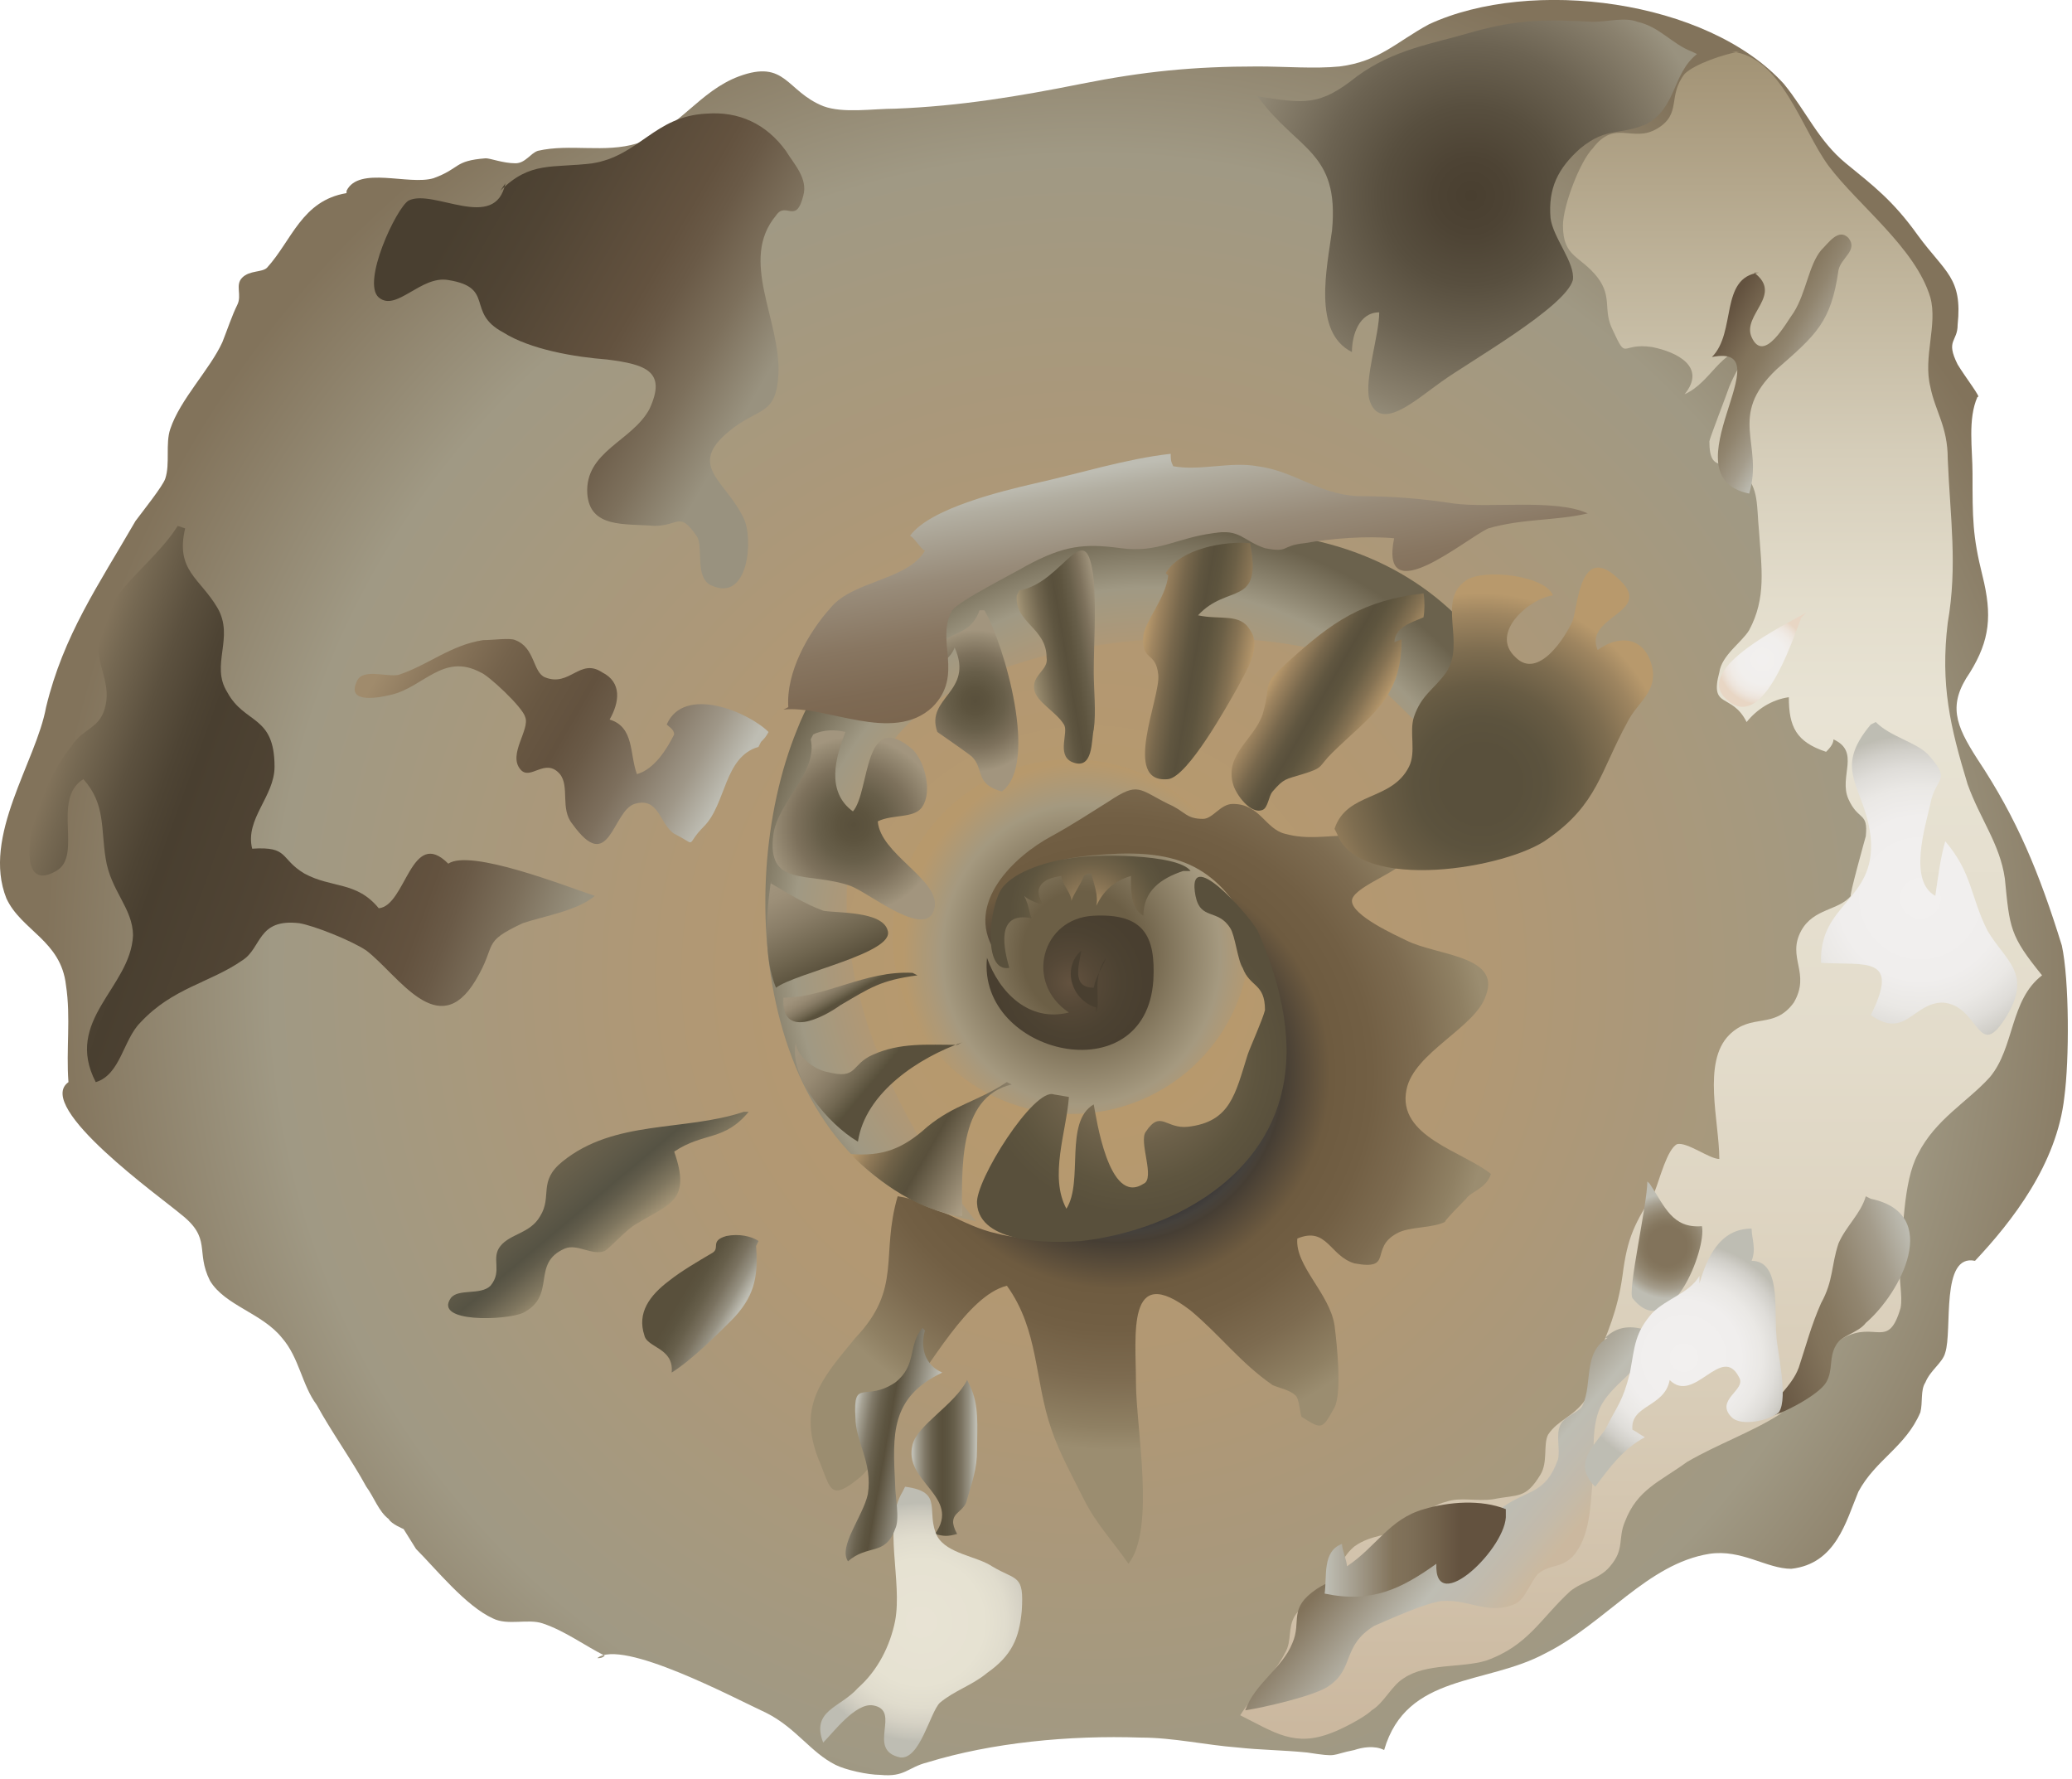 
        <svg xmlns:rdf="http://www.w3.org/1999/02/22-rdf-syntax-ns#" xmlns="http://www.w3.org/2000/svg" xmlns:cc="http://creativecommons.org/ns#" xmlns:xlink="http://www.w3.org/1999/xlink" xmlns:dc="http://purl.org/dc/elements/1.1/" x="0px" y="0px" width="501" height="430" viewBox="0 0 501 430" xml:space="preserve">
            <title>Fossil: nautilus</title>
            <desc xmlns:ian_image_library="https://ian.umces.edu/media-library/">
                <ian_image_library:title>Fossil: nautilus</ian_image_library:title>
                <ian_image_library:descr>Illustration of fossil nautilus</ian_image_library:descr>
                <ian_image_library:scene>
                    <ian_image_library:contains>fossil, fossilized, nautilus, marine, Mollusca, Cephalopoda, Nautiloidea, Nautilida, Nautilidae</ian_image_library:contains>
                    <ian_image_library:when>2008-12-22</ian_image_library:when>
                </ian_image_library:scene>
            </desc>
            
 <defs></defs>
 <radialGradient id="ian_symbols_096b4a9814460e6429fb68639f51accb" gradientUnits="userSpaceOnUse" cy="235.77" cx="263.86" r="257.51">
  <stop stop-color="#B8996C" offset=".096"/>
  <stop stop-color="#B19874" offset=".373"/>
  <stop stop-color="#A09984" offset=".77"/>
  <stop stop-color="#82735B" offset=".983"/>
 </radialGradient>
 <path d="m83.778 46.687c-10.792 1.799-13.202 11.42-19.208 18.026-1.201 1.191-4.195.587-5.999 2.399-1.802 1.793 0 4.203-1.198 6.593-1.208 2.397-2.41 6.005-3.599 9-3.004 6.603-10.211 13.807-12.608 21.014-1.208 3.588 0 8.405-1.208 11.993-.587 1.806-5.395 7.811-7.187 10.221-9.013 15.589-17.418 27.603-21.631 45.021-2.387 13.202-15.592 31.194-9.594 46.223 3.599 7.791 13.203 10.188 14.404 20.99 1.208 7.812 0 15.616.604 23.427-8.405 5.981 22.816 28.2 27.008 31.806 7.801 6.008 3.599 9.013 7.207 16.202 3.598 6.01 12.598 7.805 17.405 13.813 4.203 4.807 4.811 11.41 8.399 16.196 3.604 6.603 8.405 13.198 12.004 19.802 1.802 2.403 3.001 6.015 5.411 7.805.604 1.195 3.599 2.416 3.599 2.416l3.001 4.808c4.8 4.8 12.003 13.807 18.606 16.804 3.609 1.789 8.405 0 12.004 1.194 5.411 1.804 10.211 5.401 15.018 7.805-.607.602-1.208.602-1.803.602 6.002-4.808 33.007 9.594 40.818 13.205 7.204 3.599 10.795 9.607 16.811 12.599 2.39 1.208 7.791 2.409 10.795 2.409 6.002.595 6.596-1.802 11.396-3.018 15.609-4.786 34.229-6.589 51.634-5.995 7.812 0 15.608 1.803 23.399 2.397 5.415.607 10.816.607 16.811 1.215 7.805 1.188 5.395.594 11.403-.607 1.803-.607 4.794-1.202 7.197 0 5.408-18.606 24.621-15.603 39.028-23.4 14.407-7.211 24.609-21.624 39.61-24.027 7.791-1.182 13.813 3.618 19.814 3.618 10.796-1.215 13.206-11.423 16.211-18.627 4.199-7.805 11.409-10.795 14.994-19.193.614-2.403 0-5.408 1.201-7.203 1.209-3.012 4.213-4.808 4.807-7.204 1.797-5.395-1.201-24.008 7.204-22.219 9-9.58 19.809-23.399 21.604-39.616 1.208-9 1.208-28.2-.608-36.605-5.394-17.418-10.795-30.617-20.389-45.024-5.414-8.405-7.203-13.209-1.815-21.01 4.807-7.791 5.401-13.799 3.004-23.403-2.396-9.606-2.396-13.816-2.396-24.622 0-5.999-1.202-13.202 1.208-18.606 1.188.604-3.004-4.797-4.807-7.801-3.005-5.995 0-5.401 0-9.604 1.195-11.39-3.005-12.598-9.606-21.601-6.01-8.416-10.803-12.017-17.405-17.415-6.603-5.397-9.613-12.611-15.008-19.214-18.57-20.426-61.17-25.81-85.79-14.414-7.818 4.203-12.011 9-21.618 10.205-6.009.601-13.205 0-19.808 0-15.609 0-27.613 1.205-42.607 4.192-15.022 3.008-29.422 5.408-45.031 6.013-5.408 0-12.591 1.188-17.398-.604-9.013-3.605-9.013-11.41-20.423-7.2-9.601 3.595-14.4 12.598-24.602 16.199-7.798 2.4-16.217 0-24.004 1.796-1.806.604-3.014 3.011-5.415 3.011-2.991 0-5.995-1.205-7.193-1.205-7.812.601-6.019 2.411-12.618 4.817-5.999 1.786-18.002-3.011-21.007 3.001" fill="url(#ian_symbols_096b4a9814460e6429fb68639f51accb)"/>
 <radialGradient id="ian_symbols_367d211c17ef50f455e2da272df62acf" gradientUnits="userSpaceOnUse" cy="213" cx="265.93" gradientTransform="matrix(1.098 0 0 1.185 -30.597 -21.648)" r="41.723">
  <stop stop-color="#59503C" offset=".309"/>
  <stop stop-color="#A09984" offset=".736"/>
  <stop stop-color="#B8996C" offset=".938"/>
 </radialGradient>
 <path opacity=".8" d="m302.27 226.41c0 23.677-19.343 42.877-43.215 42.877-23.859 0-43.222-19.201-43.222-42.877 0-23.663 19.363-42.857 43.222-42.857 23.87 0 43.21 19.19 43.21 42.86z" fill="url(#ian_symbols_367d211c17ef50f455e2da272df62acf)"/>
 <linearGradient id="ian_symbols_5c22351886ce9f6455d0418ea42a8f00" y2="12.478" gradientUnits="userSpaceOnUse" x2="396.82" y1="420.33" x1="396.82">
  <stop stop-color="#CBB89F" offset=".006"/>
  <stop stop-color="#D8CCB7" offset=".196"/>
  <stop stop-color="#E3DCCB" offset=".415"/>
  <stop stop-color="#E8E3D4" offset=".612"/>
  <stop stop-color="#E3DDCC" offset=".674"/>
  <stop stop-color="#D5CDB9" offset=".762"/>
  <stop stop-color="#C0B59C" offset=".864"/>
  <stop stop-color="#A7987B" offset=".978"/>
  <stop stop-color="#A39476" offset=".994"/>
 </linearGradient>
 <path d="m420.53 12.478c-3.611.587-10.809 2.998-13.205 5.395-4.199 5.408-.602 9.6-6.603 13.205-6.002 3.602-10.208-2.4-15.609 4.797-3.004 3.007-7.197 13.813-7.197 18.62 0 7.802 4.193 7.198 8.399 12.618 3.605 4.787 1.208 7.792 3.605 12.598 3.598 7.801 1.795 2.994 9.594 4.192 5.994 1.199 13.205 4.808 7.811 11.41 6.603-3.004 8.398-10.805 16.21-11.41-2.424 3.609-4.206 6.603-5.414 9.614-.595 1.795-4.801 12.601-4.801 13.185 0 8.416 4.206 3.609 8.398 7.812 3.599 3.598 3.004 7.801 3.599 13.816.614 9.009 1.816 16.196-2.377 24.007-1.829 3.015-6.616 6.009-7.217 10.201-2.403 9.01 2.991 4.807 6.604 12.011 2.396-3.001 6.001-5.411 10.207-6.005 0 7.193 1.796 10.806 9 13.202.601-.594 1.795-1.796 1.795-3.004 6.61 3.004 1.209 9 3.605 14.414 2.411 5.401 4.82 2.998 4.206 8.993 0 0-4.206 15.028-3.592 14.421-3.011 3.585-9.026 2.991-12.01 8.398-3.599 6.596 2.396 10.208-1.81 17.405-4.807 6.603-10.194 2.397-15.608 7.812-6.604 6.596-2.397 21.003-2.397 29.989-2.403 0-7.812-4.192-10.215-3.584-2.383 1.202-4.192 8.405-5.388 11.396-4.807 7.805-6.603 10.815-7.811 20.429-1.188 8.399-3.599 13.8-6.603 20.997-1.188 2.396-1.188 6.603-2.391 8.999-3.004 4.206-6.609 4.808-8.999 8.405-1.209 2.397 0 6.604-1.816 9.614-3.599 5.988-5.388 4.786-11.396 5.988-4.213.614-7.811-.601-11.409.614-4.8 1.202-5.401 4.187-9.606 5.988-4.2 2.411-8.406 1.816-12.605 4.813-3.599 3.005-4.192 7.211-6.603 10.796-2.396 2.41-6.009 3.018-7.798 6.009-1.81 3.005-.607 6.016-2.403 9.013-2.41 4.794-7.798 10.194-10.802 15.001 8.392 4.206 13.205 7.792 22.205 4.206 1.802-.613 7.811-3.604 9.6-5.414 2.998-1.803 4.807-5.995 7.805-7.791 5.408-3.619 13.807-2.403 19.814-4.199 10.208-3.612 13.199-10.208 20.41-16.824 3.004-2.39 7.203-2.984 9.6-5.995 3.599-4.192 1.81-6.603 3.599-10.815 3.004-7.798 8.405-9.594 15.001-14.4 7.204-4.206 15.623-7.204 22.219-11.396 7.21-5.408 9.607-15.008 15.616-18.606 7.798-4.206 10.795 2.991 13.799-7.21.602-3.005-.594-7.197 0-10.194.602-7.812.602-20.416 4.2-27.026 4.206-8.412 12.003-12.604 17.404-18.606 6.009-7.204 4.8-18.6 12.611-24.602-7.812-9.601-7.812-11.396-8.999-23.42-1.209-8.398-6.016-14.4-9.014-22.806-4.191-13.813-6.603-24.011-4.793-39.006 2.396-13.81.602-25.226 0-39.63 0-7.801-3.004-11.4-4.206-17.398-1.796-7.204 1.803-15.015 0-21.618-3.604-11.993-17.404-22.212-24.615-31.812-6.596-9.01-11.402-26.418-23.42-27.61" fill="url(#ian_symbols_5c22351886ce9f6455d0418ea42a8f00)"/>
 <linearGradient id="ian_symbols_85607f193b834754f5f3a30062daaf60" y2="386.2" gradientUnits="userSpaceOnUse" x2="371.95" y1="358.54" x1="338.98">
  <stop stop-color="#82735B" offset=".028"/>
  <stop stop-color="#BEBDB3" offset=".522"/>
  <stop stop-color="#BFBBB0" offset=".634"/>
  <stop stop-color="#C3BAAA" offset=".763"/>
  <stop stop-color="#CAB9A0" offset=".899"/>
  <stop stop-color="#CBB89F" offset=".921"/>
 </linearGradient>
 <path d="m388.71 323.42c-5.995 3.599-3.599 10.803-5.995 16.196-.607 1.81-4.206 2.41-5.408 4.808-1.194 2.396 0 6.008-.601 8.391-2.998 8.405-7.197 7.211-13.205 11.424-5.388 4.18-7.799 8.405-14.4 11.39-9.013 4.213-22.212 3.011-30.617 8.412-7.211 4.8-3.612 7.804-6.009 13.205-2.39 6.009-8.993 9.607-11.39 16.203 4.192-.594 17.398-3.599 20.389-5.995 6.009-4.199 3.004-9.607 10.803-14.414 4.212-1.789 12.017-5.388 16.217-5.995 6.602-.607 11.402 3.599 18.012.607 2.396-1.215 3.612-5.407 5.414-7.21 2.991-2.41 5.388-1.195 8.393-4.213 4.206-4.793 4.206-11.99 4.8-18.606.595-5.401-.594-12.004 1.803-17.404 3.599-7.204 11.997-9.007 11.403-18.594-3.599-1.208-7.197-1.208-10.202 1.796" fill="url(#ian_symbols_85607f193b834754f5f3a30062daaf60)"/>
 <linearGradient id="ian_symbols_4b7d6626f6883c943936a191ec59dd2e" y2="232.53" gradientUnits="userSpaceOnUse" x2="138.01" y1="186.53" x1="11.633">
  <stop stop-color="#82735B" offset=".006"/>
  <stop stop-color="#756852" offset=".044"/>
  <stop stop-color="#5C513F" offset=".132"/>
  <stop stop-color="#4E4434" offset=".203"/>
  <stop stop-color="#493F30" offset=".247"/>
  <stop stop-color="#504434" offset=".421"/>
  <stop stop-color="#63523F" offset=".718"/>
  <stop stop-color="#63523F" offset=".719"/>
  <stop stop-color="#6A5A47" offset=".774"/>
  <stop stop-color="#7D705C" offset=".87"/>
  <stop stop-color="#99927F" offset=".983"/>
 </linearGradient>
 <path d="m44.767 127.73c-2.411 10.201 3.598 12.014 7.811 19.211 4.192 7.197-1.806 13.806 2.387 20.409 4.212 7.798 11.419 5.401 11.419 17.999 0 7.21-7.207 12.611-5.411 19.815 9-.601 6.6 2.396 12.608 5.995 6.599 3.612 12.608 1.816 18 8.405 6.602-.594 7.811-19.795 16.81-10.782 5.404-3.619 28.22 5.381 35.431 7.791-4.206 3.585-12.018 4.8-17.429 6.603-10.201 4.793-5.999 4.793-11.39 13.807-9.009 15.008-18.616-1.202-26.424-7.204-3.599-2.41-12.609-6.002-16.2-6.603-10.208-1.202-9.009 5.995-13.807 9-7.801 5.415-16.811 6.603-24.622 15.008-4.192 4.192-4.796 12.598-10.795 14.414-7.801-15.022 8.405-22.819 9.002-35.417 0-6.616-5.404-10.795-6.602-18.62-1.192-7.204 0-13.212-5.401-19.208-7.801 4.807 0 18.607-6.603 22.212-8.405 4.82-6.612-7.811-5.4-11.396 1.198-5.415 5.4-14.421 9.009-18.613 2.994-4.814 7.204-4.206 8.396-10.211 1.198-5.394-2.4-10.201-1.796-15.592 1.202-11.41 13.206-18.012 19.2-27.626l1.81.61z" fill="url(#ian_symbols_4b7d6626f6883c943936a191ec59dd2e)"/>
 <linearGradient id="ian_symbols_ff069fb859cd73b4094beb58bfa8d9da" y2="306.57" gradientUnits="userSpaceOnUse" x2="465.02" y1="322.96" x1="419.98">
  <stop stop-color="#63523F" offset=".039"/>
  <stop stop-color="#82735B" offset=".376"/>
  <stop stop-color="#867860" offset=".482"/>
  <stop stop-color="#91856F" offset=".638"/>
  <stop stop-color="#A49C8B" offset=".826"/>
  <stop stop-color="#BEBDB3" offset="1"/>
 </linearGradient>
 <path d="m451.14 289.19c-1.201 4.213-4.8 7.224-6.603 11.409-1.796 5.415-1.209 9.006-4.206 14.421-2.396 5.395-3.604 10.188-5.401 15.596-1.796 4.807-6.008 7.196-7.797 12.003 3.599-.594 12.604-5.394 14.4-8.397 1.795-3.012.601-5.996 2.396-9.014 1.222-2.396 5.415-2.991 7.21-5.401 8.405-7.184 18.613-26.403 1.209-30.009l-1.21-.61z" fill="url(#ian_symbols_ff069fb859cd73b4094beb58bfa8d9da)"/>
 <linearGradient id="ian_symbols_45ad3a283c4fd094d14460d792aae7bc" y2="99.899" gradientUnits="userSpaceOnUse" x2="201.95" y1="42.066" x1="101.78">
  <stop stop-color="#493F30" offset=".112"/>
  <stop stop-color="#504434" offset=".263"/>
  <stop stop-color="#63523F" offset=".521"/>
  <stop stop-color="#63523F" offset=".522"/>
  <stop stop-color="#6A5A47" offset=".588"/>
  <stop stop-color="#7D705C" offset=".703"/>
  <stop stop-color="#99927F" offset=".837"/>
 </linearGradient>
 <path d="m122.2 44.303c-2.411 11.984-17.415 1.182-23.414 4.183-2.994 1.816-11.399 19.815-7.207 23.414 4.212 3.608 10.201-5.391 16.81-4.203 11.399 1.806 4.203 7.811 13.216 12.618 6.599 4.192 17.401 5.999 25.193 6.592 9.621 1.199 14.414 2.994 10.221 12.004-4.22 7.791-15.609 10.198-15.015 20.409.601 8.405 9.006 7.217 16.217 7.801 5.995 0 5.995-3.599 10.188 2.407 1.816 2.39-.594 10.211 3.612 11.993 9 4.213 10.195-11.396 7.805-16.203-4.206-9.013-13.827-12.602-3.605-21.007 7.204-6.006 11.41-3.599 11.998-13.807.601-13.202-9.601-27.616-.587-38.395 2.396-3.625 4.807 2.383 6.603-4.817 1.188-4.195-2.403-7.808-4.206-10.818-4.793-6.593-11.41-9.601-19.207-9.003-12.598.604-16.21 10.205-27.606 12.014-9.614 1.206-15.008-.604-22.212 6.613" fill="url(#ian_symbols_45ad3a283c4fd094d14460d792aae7bc)"/>
 <linearGradient id="ian_symbols_73985593eb531624d52a2eab2461dd16" y2="318.86" gradientUnits="userSpaceOnUse" x2="178.05" y1="308.62" x1="160.32">
  <stop stop-color="#59503C" offset=".303"/>
  <stop stop-color="#5C5440" offset=".411"/>
  <stop stop-color="#675F4B" offset=".542"/>
  <stop stop-color="#7A7260" offset=".684"/>
  <stop stop-color="#969182" offset=".834"/>
  <stop stop-color="#BEBDB3" offset=".978"/>
 </linearGradient>
 <path d="m183.42 300c-1.81-1.201-4.807-1.802-7.805-1.201-4.199 1.201-1.202 3.012-3.599 4.206-3.004 1.789-7.197 4.193-10.214 6.596-4.787 3.599-7.791 7.805-5.995 13.206.608 3.004 7.204 3.004 6.603 8.999 4.8-2.99 10.802-8.999 14.414-12.598 5.388-5.408 6.596-10.201 5.995-17.999l.60-1.22z" fill="url(#ian_symbols_73985593eb531624d52a2eab2461dd16)"/>
 <linearGradient id="ian_symbols_a69c7977b6197cb4fd49d5605c1c5d0d" y2="374.62" gradientUnits="userSpaceOnUse" x2="364.11" y1="374.62" x1="320.29">
  <stop stop-color="#BEBDB3" offset=".011"/>
  <stop stop-color="#82735B" offset=".376"/>
  <stop stop-color="#7D6E57" offset=".475"/>
  <stop stop-color="#71614B" offset=".621"/>
  <stop stop-color="#63523F" offset=".747"/>
 </linearGradient>
 <path d="m364.1 364.83c-5.981-2.41-13.807-1.796-19.802 0-8.405 2.391-11.409 9.006-18.613 13.807 0-1.202-1.202-4.192-1.202-5.414-4.8 1.795-3.598 7.824-4.191 12.017 11.396 2.41 18.606-1.201 27.012-7.21-.608 13.219 17.404-4.193 16.797-11.99" fill="url(#ian_symbols_a69c7977b6197cb4fd49d5605c1c5d0d)"/>
 <linearGradient id="ian_symbols_5df40c66d844a4d4a9792237ab7fbf1a" y2="352.45" gradientUnits="userSpaceOnUse" x2="236.32" y1="352.45" x1="220.38">
  <stop stop-color="#BEBDB3" offset=".022"/>
  <stop stop-color="#A5A193" offset=".083"/>
  <stop stop-color="#817A69" offset=".201"/>
  <stop stop-color="#6A624F" offset=".308"/>
  <stop stop-color="#5D5541" offset=".4"/>
  <stop stop-color="#59503C" offset=".466"/>
  <stop stop-color="#5C5440" offset=".548"/>
  <stop stop-color="#675F4B" offset=".647"/>
  <stop stop-color="#7A7260" offset=".755"/>
  <stop stop-color="#969182" offset=".869"/>
  <stop stop-color="#BEBDB3" offset=".978"/>
 </linearGradient>
 <path d="m233.85 333.61c-3.011 6.002-12.011 10.81-13.199 15.603-2.41 9.013 11.99 12.604 5.401 21.624 2.39.595 2.991.595 5.388 0-2.998-5.408 1.809-4.8 2.41-8.419 1.188-4.192 2.403-7.203 2.403-11.99 0-5.414.601-10.815-1.81-15.602l-.59-1.21z" fill="url(#ian_symbols_5df40c66d844a4d4a9792237ab7fbf1a)"/>
 <radialGradient id="ian_symbols_6b1373ef6122c3243198b8c091638b7f" gradientUnits="userSpaceOnUse" cy="47.288" cx="355.7" r="60.506">
  <stop stop-color="#493F30" offset=".006"/>
  <stop stop-color="#4D4334" offset=".15"/>
  <stop stop-color="#584F3F" offset=".357"/>
  <stop stop-color="#6C6352" offset=".6"/>
  <stop stop-color="#8A816E" offset=".87"/>
  <stop stop-color="#99927F" offset=".994"/>
 </radialGradient>
 <path d="m410.32 13.065c-6.001 4.807-4.813 12.615-12.003 16.817-6.604 3.004-9.607.594-16.21 5.992-5.401 4.817-7.791 9.61-7.197 16.824.595 4.811 6.009 10.806 5.401 14.998-1.803 6.612-25.217 19.815-31.818 24.612-6.003 4.203-15.002 12.598-17.412 4.203-1.188-4.807 2.41-15.603 2.41-21.003-4.813 0-6.603 5.401-6.603 9.594-9.607-4.787-6.009-20.389-4.807-29.412 1.802-19.214-8.399-19.214-18.006-32.409 11.402 1.799 15.001 2.4 24-4.8 9.014-6.603 18.013-7.798 28.221-10.813 10.815-2.998 17.411-2.998 28.814-2.393 3.599 0 7.798-1.205 10.802 0 5.401 1.192 8.406 5.408 13.206 7.204l1.21.586z" fill="url(#ian_symbols_6b1373ef6122c3243198b8c091638b7f)"/>
 <linearGradient id="ian_symbols_31e17c5a7f98a314b12981c516a7bd4d" y2="300.04" gradientUnits="userSpaceOnUse" x2="151.05" y1="281.33" x1="135.35">
  <stop stop-color="#6B624D" offset="0"/>
  <stop stop-color="#5E5948" offset=".316"/>
  <stop stop-color="#565344" offset=".489"/>
  <stop stop-color="#615C4B" offset=".602"/>
  <stop stop-color="#7F765F" offset=".812"/>
  <stop stop-color="#A39476" offset="1"/>
 </linearGradient>
 <path d="m181.02 268.78c-5.989 7.204-10.795 4.8-18.005 9.614 4.199 12.018-1.208 12.598-9 17.398-2.403 1.215-6.609 6.022-7.798 6.623-3.004 1.194-6.603-1.816-9.607-.601-8.405 3.598-1.802 11.389-10.218 15.595-4.192 1.803-21.607 2.396-17.395-3.605 1.792-2.39 7.193-.601 9.604-2.983 3.004-3.618 0-6.616 2.399-9.607 2.407-3.011 7.204-3.011 9.604-7.217 2.994-4.807-.594-8.398 5.404-13.213 12.598-10.208 29.416-7.203 43.816-12.003" fill="url(#ian_symbols_31e17c5a7f98a314b12981c516a7bd4d)"/>
 <radialGradient id="ian_symbols_88992e0648dbedb4b9e08edd85c540ab" gradientUnits="userSpaceOnUse" cy="301.25" cx="403.08" r="12.609">
  <stop stop-color="#82735B" offset=".376"/>
  <stop stop-color="#867860" offset=".482"/>
  <stop stop-color="#91856F" offset=".638"/>
  <stop stop-color="#A49C8B" offset=".826"/>
  <stop stop-color="#BEBDB3" offset="1"/>
 </radialGradient>
 <path d="m398.32 285.6c0 5.394-4.801 26.418-3.599 28.206 9 11.403 17.999-11.989 16.797-17.391-7.196.594-9-4.814-12.604-10.229" fill="url(#ian_symbols_88992e0648dbedb4b9e08edd85c540ab)"/>
 <radialGradient id="ian_symbols_456c173c1f966574391ebe3708b16ac0" gradientUnits="userSpaceOnUse" cy="259.78" cx="269.86" r="91.278">
  <stop stop-color="#000" offset=".36"/>
  <stop stop-color="#121212" offset=".369"/>
  <stop stop-color="#2D2C2C" offset=".383"/>
  <stop stop-color="#3D3A39" offset=".399"/>
  <stop stop-color="#45413C" offset=".417"/>
  <stop stop-color="#474037" offset=".436"/>
  <stop stop-color="#463E34" offset=".444"/>
  <stop stop-color="#6E5B40" offset=".567"/>
  <stop stop-color="#725F44" offset=".678"/>
  <stop stop-color="#7D6B50" offset=".803"/>
  <stop stop-color="#8F8063" offset=".934"/>
  <stop stop-color="#9B8D70" offset=".994"/>
 </radialGradient>
 <path d="m241.05 230.98c-4.192-20.423 12.598-24.028 29.408-24.615 19.222-.614 26.425 6.603 34.823 23.407 14.4 29.409-5.4 64.218-38.421 69.025-7.204 1.201-19.208 1.201-25.811-.601-8.405-1.789-15.602-7.791-23.994-9.013-4.213 14.42 1.188 22.225-10.215 34.229-8.405 10.194-14.4 16.798-8.405 30.597 2.41 6.009 2.41 9.02 9.614 3.024 5.395-4.82 6.002-12.617 10.195-18.627 6.603-7.797 15.609-25.209 25.216-27.592 7.791 10.802 6.603 22.792 10.795 34.796 1.802 5.407 5.401 12.004 7.811 16.804 3.005 5.996 6.603 9.614 10.795 15.609 6.61-8.393 1.81-33.014 1.81-43.809 0-11.41-2.396-29.423 13.213-17.405 7.189 5.995 11.997 12.598 19.808 18.013 1.188.594 4.192 1.188 5.395 2.396 1.208.587 1.208 5.394 1.789 5.394 4.807 2.998 4.807 2.998 7.812-2.402 1.795-3.6.607-15.009 0-19.802-1.209-7.792-9.601-14.4-9-21.004 7.197-2.997 7.791 4.199 13.8 6.002 9.607 1.79 3.599-3.598 10.201-7.21 3.011-1.789 9.006-1.195 12.011-2.984-1.796 1.195 5.4-6.028 4.8-5.421 1.208-1.81 4.807-2.39 6.002-5.988-6.596-5.415-22.813-9.013-20.408-20.423 1.795-9.006 16.803-15.008 19.213-22.806 3.605-9.593-12.003-9.593-19.213-13.212-2.404-1.188-13.199-5.995-13.199-9.594 0-3.004 10.201-6.616 12.004-8.993-9-11.417-17.419-4.22-28.214-7.224-4.807-1.202-5.995-7.21-12.598-7.21-3.012 0-4.808 3.612-7.204 3.612-4.213 0-4.213-1.803-8.405-3.612-7.21-3.585-7.21-5.401-14.407-.594-4.813 3.004-8.412 5.415-13.813 8.398-9 4.807-21.003 16.217-13.8 27.626" fill="url(#ian_symbols_456c173c1f966574391ebe3708b16ac0)"/>
 <radialGradient id="ian_symbols_3e6a1c01a919b1344dec244b0d73ada8" gradientUnits="userSpaceOnUse" cy="256.09" cx="273.66" r="40.916">
  <stop stop-color="#A08B6C" offset=".006"/>
  <stop stop-color="#87775C" offset=".214"/>
  <stop stop-color="#6D614A" offset=".501"/>
  <stop stop-color="#5E553F" offset=".743"/>
  <stop stop-color="#59503C" offset=".91"/>
 </radialGradient>
 <path d="m258.46 265.18c-.608 8.398-4.821 19.207-.608 27.019 4.206-6.603-.614-21.01 6.603-25.216.608 3.004 3.605 24.615 12.004 19.201 3.005-1.188-1.201-10.201.595-12.604 3.618-5.388 4.807-.594 10.221-1.195 10.201-1.195 11.39-7.812 14.395-17.405.601-1.803 3.604-8.406 4.199-10.795 0-6.596-3.599-5.408-5.395-10.208-1.209-1.803-1.81-7.798-2.998-9.594-2.997-4.82-7.196-1.802-8.405-7.811-2.41-12.611 12.599 4.192 15.002 8.398 4.8 10.809 9.006 25.216 6.009 38.415-4.808 22.212-27.613 34.209-48.616 36.618-7.825.595-24.615.595-25.216-9.013-.607-5.394 13.806-28.207 18.593-26.417l3.64.61z" fill="url(#ian_symbols_3e6a1c01a919b1344dec244b0d73ada8)"/>
 <radialGradient id="ian_symbols_b6e9d67cdd2c4e84519f305f2577b270" gradientUnits="userSpaceOnUse" cy="237.56" cx="258.75" r="18.326">
  <stop stop-color="#63523F" offset="0"/>
  <stop stop-color="#554837" offset=".34"/>
  <stop stop-color="#4C4232" offset=".684"/>
  <stop stop-color="#493F30" offset="1"/>
 </radialGradient>
 <path d="m238.65 231.56c-2.396 23.414 38.409 33.007 40.224 5.415.595-10.802-2.41-16.217-14.414-15.609-12.611.601-16.811 16.216-5.995 23.4-9.61 2.41-16.82-4.8-19.81-13.21" fill="url(#ian_symbols_b6e9d67cdd2c4e84519f305f2577b270)"/>
 <path d="m265.07 243.58c-6.002-1.803-8.406-9.607-3.599-13.806-.614 3.598-2.404 9 2.99 9 .608-2.998 1.796-4.206 2.991-7.21-3.605 4.807-1.195 10.214-2.383 13.206" fill="#493F30"/>
 <radialGradient id="ian_symbols_c361f666ee775a0485555d1a22cae032" gradientUnits="userSpaceOnUse" cy="220.46" cx="263.71" r="19.602">
  <stop stop-color="#B8996C" offset=".006"/>
  <stop stop-color="#8F7958" offset=".29"/>
  <stop stop-color="#706248" offset=".582"/>
  <stop stop-color="#5E553F" offset=".829"/>
  <stop stop-color="#59503C" offset="1"/>
 </radialGradient>
 <path d="m287.88 210.56c-3.012-4.192-23.421-4.192-29.416-3.004-4.821.608-13.212 3.004-16.217 7.21-2.998 4.199-4.807 20.409 1.796 19.208-1.195-4.199-3.592-13.82 5.408-12.004-.601-1.208-.601-3.004-1.803-5.401 1.202 1.202 3.599 1.796 4.807 2.396-3.004-4.199-.608-6.609 4.206-7.204 0 1.796 2.403 4.199 2.403 6.009.587-1.81 2.404-4.213 2.998-6.009.601-.607 1.188-.607 1.782-.607.614 2.403 1.823 5.415 1.223 7.811 1.789-3.585 4.199-5.995 8.392-7.204 0 4.199 0 7.798 3.004 9.607 0-5.989 4.213-9.013 9.607-10.809" fill="url(#ian_symbols_c361f666ee775a0485555d1a22cae032)"/>
 <linearGradient id="ian_symbols_f83f010253ff52b4354d19e152226b2e" y2="91.194" gradientUnits="userSpaceOnUse" x2="439.18" y1="77.41" x1="415.3">
  <stop stop-color="#63523F" offset=".039"/>
  <stop stop-color="#82735B" offset=".376"/>
  <stop stop-color="#867860" offset=".482"/>
  <stop stop-color="#91856F" offset=".638"/>
  <stop stop-color="#A49C8B" offset=".826"/>
  <stop stop-color="#BEBDB3" offset="1"/>
 </linearGradient>
 <path d="m425.32 65.904c-9.594 1.208-5.395 14.411-11.39 20.409 18.013-3.609-11.41 28.804 9.013 33.007 3.593-12.014-5.414-18.606 6.597-30.013 9.6-8.399 13.205-11.399 15.001-24.008.614-3.004 4.808-4.8 2.396-7.791-2.396-2.42-4.8 1.198-6.603 2.991-2.991 3.609-3.604 10.201-6.603 15.008-1.789 2.4-7.196 12.598-10.194 6.009-2.424-5.415 7.798-10.202.594-15.612" fill="url(#ian_symbols_f83f010253ff52b4354d19e152226b2e)"/>
 <linearGradient id="ian_symbols_d83405b446b41304a559c946faa86e98" y2="196.04" gradientUnits="userSpaceOnUse" x2="174.83" y1="149.85" x1="94.832">
  <stop stop-color="#A08B6C" offset=".039"/>
  <stop stop-color="#8C785D" offset=".149"/>
  <stop stop-color="#75634C" offset=".305"/>
  <stop stop-color="#685742" offset=".44"/>
  <stop stop-color="#63523F" offset=".539"/>
  <stop stop-color="#6A5A47" offset=".608"/>
  <stop stop-color="#7D6F5D" offset=".726"/>
  <stop stop-color="#9F9788" offset=".876"/>
  <stop stop-color="#BEBDB3" offset=".978"/>
 </linearGradient>
 <path d="m183.42 180.55c-8.393 2.396-7.805 13.793-13.199 19.214-4.8 4.793-1.208 4.793-7.21 1.789-3.612-2.39-3.612-9-9.601-7.21-5.401 1.809-6.008 17.418-15.022 4.82-2.991-3.619-.594-9.013-2.991-12.018-3.598-4.199-7.197 1.796-9.603-1.195-2.994-3.612 2.406-9.607 1.198-12.611-.604-2.387-9-10.198-10.806-10.802-8.999-4.79-13.796 3.605-21.597 5.411-2.41.594-10.816 2.39-8.405-3.004 1.198-3.599 7.197-1.199 10.198-1.803 7.207-2.4 12.611-7.207 20.409-8.396 2.4 0 6.613-.614 7.801 0 4.81 1.792 4.203 7.791 7.207 9 5.995 2.397 8.399-4.807 13.807-1.208 4.807 2.407 4.206 7.204 1.796 11.41 6.008 1.789 4.8 8.392 6.609 13.199 4.206-1.195 7.197-5.995 9-9.593 0-1.208-1.208-1.816-1.803-2.41 4.213-9.604 19.808-3.001 24.622 1.809-.601 1.188-1.208 1.789-1.823 2.397l-.61 1.2z" fill="url(#ian_symbols_d83405b446b41304a559c946faa86e98)"/>
 <radialGradient id="ian_symbols_141f9cb38c63a984a1117248a6c33387" gradientUnits="userSpaceOnUse" cy="217.16" cx="464.34" r="39.675">
  <stop stop-color="#F2F0EF" offset="0"/>
  <stop stop-color="#F0EEED" offset=".497"/>
  <stop stop-color="#EAE8E5" offset=".676"/>
  <stop stop-color="#DFDDD9" offset=".803"/>
  <stop stop-color="#D1CFC9" offset=".905"/>
  <stop stop-color="#C0BEB5" offset=".993"/>
  <stop stop-color="#BEBDB3" offset="1"/>
 </radialGradient>
 <path d="m452.35 175.14c-9.607 11.403-1.209 15.008 0 27.606 1.195 15.021-12.611 15.616-12.018 30.023 10.809.601 19.214-1.789 12.018 12.611 8.405 5.988 10.194-3.011 17.404-3.011 8.993.601 8.405 14.995 15.589 3.011 6.022-10.208-.58-13.212-4.786-20.416-4.213-8.398-3.605-13.813-10.209-21.611-1.201 4.199-1.795 9-2.396 13.212-6.604-3.599-2.411-16.804-1.202-22.225 1.202-6.603 5.395-5.401-.608-12.004-2.996-2.991-8.999-4.199-12.597-7.791l-1.18.59z" fill="url(#ian_symbols_141f9cb38c63a984a1117248a6c33387)"/>
 <radialGradient id="ian_symbols_b3dbe89a6fd7c8a4f51e71789842d23a" gradientUnits="userSpaceOnUse" cy="328.21" cx="407.16" r="27.793">
  <stop stop-color="#F2F0EF" offset="0"/>
  <stop stop-color="#F0EEED" offset=".497"/>
  <stop stop-color="#EAE8E5" offset=".676"/>
  <stop stop-color="#DFDDD9" offset=".803"/>
  <stop stop-color="#D1CFC9" offset=".905"/>
  <stop stop-color="#C0BEB5" offset=".993"/>
  <stop stop-color="#BEBDB3" offset="1"/>
 </radialGradient>
 <path d="m410.92 310.21c1.797-6.009 4.801-13.206 12.612-13.206 0 2.403 1.188 4.808 0 7.791 7.197 0 5.388 12.018 6.002 18.013 0 3.004 2.997 15.001.594 18.613-1.803 1.796-9.02 3.592-11.416 1.194-4.199-4.206 3.612-6.603 1.815-9.606-4.206-8.398-10.809 6.603-16.81.601-1.203 6.604-9.594 6.002-9 12.004 1.194.601 1.802 1.201 2.997 1.81-5.407 3.004-8.405 7.196-12.01 11.99-5.395-5.401-.595-9.594 2.409-13.8 3.005-6.002 4.193-6.596 6.01-13.807 1.188-6.603 1.188-9.594 5.388-14.4 3.611-3.605 8.999-4.787 11.408-8.993" fill="url(#ian_symbols_b3dbe89a6fd7c8a4f51e71789842d23a)"/>
 <radialGradient id="ian_symbols_a2f21b600956fba40909a66061f0628f" gradientUnits="userSpaceOnUse" cy="159.5" cx="426.19" r="10.964">
  <stop stop-color="#F2F0EF" offset="0"/>
  <stop stop-color="#F1EFED" offset=".529"/>
  <stop stop-color="#F0EBE6" offset=".72"/>
  <stop stop-color="#EDE4DB" offset=".855"/>
  <stop stop-color="#E9DACB" offset=".964"/>
  <stop stop-color="#E8D6C4" offset="1"/>
 </radialGradient>
 <path d="m436.73 148.12c-5.395 3.024-26.405 13.222-19.809 20.419 9.013 9.597 16.216-13.192 18.62-19.211" fill="url(#ian_symbols_a2f21b600956fba40909a66061f0628f)"/>
 <radialGradient id="ian_symbols_fca5b56d415f6d24e93e01c867d6044a" gradientUnits="userSpaceOnUse" cy="392.14" cx="222.74" r="28.874">
  <stop stop-color="#E8E3D4" offset="0"/>
  <stop stop-color="#E6E2D2" offset=".526"/>
  <stop stop-color="#E0DCCD" offset=".715"/>
  <stop stop-color="#D5D1C4" offset=".85"/>
  <stop stop-color="#C6C4B9" offset=".958"/>
  <stop stop-color="#BEBDB3" offset="1"/>
 </radialGradient>
 <path d="m218.24 360.61c-4.8 7.799 0 21.625-1.803 31.225-1.202 6.002-4.193 12.005-8.993 16.217-4.213 4.794-11.417 5.388-8.405 13.199 2.41-2.397 7.797-9.614 11.99-8.999 7.21 1.188-1.789 10.795 6.616 12.59 4.793.602 7.197-10.795 9.6-13.205 3.592-3.004 7.791-4.192 11.403-7.196 5.995-4.2 7.798-8.406 8.406-15.008.594-9-1.208-7.197-7.21-10.803-3.592-2.41-10.802-3.011-13.199-7.203-2.998-6.003 1.796-10.816-7.805-12.018l-.60 1.2z" fill="url(#ian_symbols_fca5b56d415f6d24e93e01c867d6044a)"/>
 <linearGradient id="ian_symbols_182d3e653689758475d834a118c9162b" y2="351.06" gradientUnits="userSpaceOnUse" x2="224.45" y1="347.68" x1="205.3">
  <stop stop-color="#BEBDB3" offset=".022"/>
  <stop stop-color="#A5A193" offset=".083"/>
  <stop stop-color="#817A69" offset=".201"/>
  <stop stop-color="#6A624F" offset=".308"/>
  <stop stop-color="#5D5541" offset=".4"/>
  <stop stop-color="#59503C" offset=".466"/>
  <stop stop-color="#BEBDB3" offset=".978"/>
 </linearGradient>
 <path d="m223.65 321.62c-1.208 4.192 0 8.398 4.192 10.188-12.604 6.002-12.004 15.008-11.403 27.013 0 2.997 1.208 8.398 0 10.814-2.39 6.59-6.603 3.586-11.403 7.798-2.41-3.599 3.612-10.809 4.8-16.217 1.195-7.797-2.998-12.597-2.998-18.6-.601-9.606 2.404-3.598 9.601-8.397 5.401-4.2 2.998-9.014 6.609-13.206" fill="url(#ian_symbols_182d3e653689758475d834a118c9162b)"/>
 <radialGradient id="ian_symbols_04039a9f25feb08471e2e75b3e4c6550" gradientUnits="userSpaceOnUse" cy="228.58" cx="278.27" r="101.28">
  <stop stop-color="#B8996C" offset=".59"/>
  <stop stop-color="#B19874" offset=".699"/>
  <stop stop-color="#A09984" offset=".854"/>
  <stop stop-color="#6B624D" offset="1"/>
 </radialGradient>
 <path d="m235.96 295.22c-52.228-9.917-59.432-79.253-43.215-118.87 16.183-41.413 69.322-47.711 106.22-47.711 22.516 0 44.134 8.101 58.541 26.113 8.108 9 15.298 31.501-5.395 26.094-10.815-3.578-18.91-19.805-32.427-23.403-29.712-8.105-99.946-2.69-108.94 32.41-22.51 48.63 25.23 105.37 25.23 105.37z" fill="url(#ian_symbols_04039a9f25feb08471e2e75b3e4c6550)"/>
 <linearGradient id="ian_symbols_a91bd376f4640e74e5c18681bc5cbea3" y2="280.66" gradientUnits="userSpaceOnUse" x2="240.34" y1="265.22" x1="213.59">
  <stop stop-color="#B8996C" offset=".006"/>
  <stop stop-color="#8F7958" offset=".152"/>
  <stop stop-color="#706248" offset=".302"/>
  <stop stop-color="#5E553F" offset=".429"/>
  <stop stop-color="#59503C" offset=".517"/>
  <stop stop-color="#AEA087" offset=".994"/>
 </linearGradient>
 <path d="m244.64 262.17c-13.205 3.004-12.003 21.016-12.003 31.819-10.201-1.202-19.802-7.812-26.999-15.008 7.798.594 12.598-1.195 18.593-6.603 6.603-5.401 12.017-6.002 19.221-10.789" fill="url(#ian_symbols_a91bd376f4640e74e5c18681bc5cbea3)"/>
 <linearGradient id="ian_symbols_28a219b30a311d54b10cb5ef5b3eb26c" y2="265.37" gradientUnits="userSpaceOnUse" x2="221.41" y1="245.58" x1="197.82">
  <stop stop-color="#A2957E" offset=".006"/>
  <stop stop-color="#9F927B" offset=".153"/>
  <stop stop-color="#968972" offset=".286"/>
  <stop stop-color="#877B65" offset=".414"/>
  <stop stop-color="#726852" offset=".538"/>
  <stop stop-color="#59513C" offset=".659"/>
  <stop stop-color="#59503C" offset=".663"/>
 </linearGradient>
 <path d="m232.64 251.99c-10.201 3.585-23.4 11.984-25.196 23.994-7.204-4.199-16.831-15.602-15.008-23.994 0 2.991 4.192 6.603 7.805 7.197 7.204 1.795 5.401-1.816 10.789-4.206 6.616-2.991 13.206-2.397 20.409-2.397" fill="url(#ian_symbols_28a219b30a311d54b10cb5ef5b3eb26c)"/>
 <linearGradient id="ian_symbols_7d39648f3d9901846998592a5330ffc2" y2="243.85" gradientUnits="userSpaceOnUse" x2="207.86" y1="233.86" x1="202.1">
  <stop stop-color="#A2957E" offset=".006"/>
  <stop stop-color="#9F927B" offset=".153"/>
  <stop stop-color="#968972" offset=".286"/>
  <stop stop-color="#877B65" offset=".414"/>
  <stop stop-color="#726852" offset=".538"/>
  <stop stop-color="#59513C" offset=".659"/>
  <stop stop-color="#59503C" offset=".663"/>
 </linearGradient>
 <path d="m221.84 235.78c-9 1.202-11.41 2.998-18.606 7.197-4.192 3.004-14.414 8.398-13.807-1.803 10.202 0 19.815-6.603 31.225-5.995" fill="url(#ian_symbols_7d39648f3d9901846998592a5330ffc2)"/>
 <linearGradient id="ian_symbols_8dc17c42370253b485a3eff22dfcf085" y2="233.65" gradientUnits="userSpaceOnUse" x2="202" y1="210.7" x1="191.3">
  <stop stop-color="#A2957E" offset=".006"/>
  <stop stop-color="#9C8F78" offset=".179"/>
  <stop stop-color="#8A7E68" offset=".443"/>
  <stop stop-color="#6F654F" offset=".763"/>
  <stop stop-color="#59503C" offset="1"/>
 </linearGradient>
 <path d="m186.42 212.97c-1.188 7.791-1.796 18.593 1.208 25.804 4.807-3.599 28.808-8.399 27.012-13.807-1.202-4.813-12.598-4.206-15.602-4.813-4.807-1.789-8.426-4.193-12.618-6.596" fill="url(#ian_symbols_8dc17c42370253b485a3eff22dfcf085)"/>
 <radialGradient id="ian_symbols_7de98b13a6e02564e164865d1dd6252c" gradientUnits="userSpaceOnUse" cy="199.42" cx="206.44" r="21.305">
  <stop stop-color="#59503C" offset=".006"/>
  <stop stop-color="#5D543F" offset=".184"/>
  <stop stop-color="#685F4A" offset=".412"/>
  <stop stop-color="#7D715C" offset=".667"/>
  <stop stop-color="#9A8E77" offset=".939"/>
  <stop stop-color="#A2957E" offset="1"/>
 </radialGradient>
 <path d="m196.03 178.74c1.803 7.805-7.811 15.008-9.006 22.813-1.789 13.212 8.399 9.006 18.62 12.605 4.787 1.802 19.201 13.806 20.409 4.807.594-6.609-13.212-12.598-13.807-20.409 3.592-1.802 9-.601 10.802-3.605 2.397-3.612.601-10.795-2.396-13.8-12.004-10.198-10.222 10.188-14.414 15.001-6.609-4.813-4.192-13.206-1.803-19.201-2.39-.607-5.394-.607-7.805.601" fill="url(#ian_symbols_7de98b13a6e02564e164865d1dd6252c)"/>
 <radialGradient id="ian_symbols_9547aa096430fb14b11c769e81b2b005" gradientUnits="userSpaceOnUse" cy="169.44" cx="235.84" r="17.144">
  <stop stop-color="#59503C" offset=".006"/>
  <stop stop-color="#5D543F" offset=".184"/>
  <stop stop-color="#685F4A" offset=".412"/>
  <stop stop-color="#7D715C" offset=".667"/>
  <stop stop-color="#9A8E77" offset=".939"/>
  <stop stop-color="#A2957E" offset="1"/>
 </radialGradient>
 <path d="m236.85 147.53c-3.004 8.405-10.802 3.014-11.41 15.008 1.802-2.4 4.206-2.994 5.394-5.999 4.807 10.806-7.19 12.004-4.192 20.413 0 0 7.797 5.388 8.392 5.995 3.004 3.004.608 6.603 7.21 8.392 9-6.596.601-35.404-4.206-43.809" fill="url(#ian_symbols_9547aa096430fb14b11c769e81b2b005)"/>
 <linearGradient id="ian_symbols_a06f060156a08944b179a3eb8deeb81b" y2="157.72" gradientUnits="userSpaceOnUse" x2="267.63" y1="161.07" x1="248.6">
  <stop stop-color="#A39476" offset=".011"/>
  <stop stop-color="#928569" offset=".084"/>
  <stop stop-color="#726750" offset=".261"/>
  <stop stop-color="#5F5641" offset=".402"/>
  <stop stop-color="#59503C" offset=".489"/>
  <stop stop-color="#5D543F" offset=".581"/>
  <stop stop-color="#685F4A" offset=".698"/>
  <stop stop-color="#7D715C" offset=".829"/>
  <stop stop-color="#9A8E77" offset=".969"/>
  <stop stop-color="#A2957E" offset="1"/>
 </linearGradient>
 <path d="m245.85 143.94c-.594 6.603 7.204 7.801 7.204 14.998.594 3.001-3.599 4.203-2.991 7.801.581 3.001 5.388 5.401 7.184 8.402 1.222 1.809-1.796 7.197 1.823 9.013 5.394 2.39 4.78-5.415 5.394-7.811.608-4.203 0-9.604 0-13.807 0-7.187.608-14.414 0-22.215-1.796-16.801-7.217.604-18.012 2.41l-.59 1.21z" fill="url(#ian_symbols_a06f060156a08944b179a3eb8deeb81b)"/>
 <linearGradient id="ian_symbols_0e7dede25109025459d9bed6c1775393" y2="161.75" gradientUnits="userSpaceOnUse" x2="302.4" y1="157.07" x1="275.84">
  <stop stop-color="#B8996C" offset=".011"/>
  <stop stop-color="#9F8560" offset=".097"/>
  <stop stop-color="#77674C" offset=".268"/>
  <stop stop-color="#605640" offset=".405"/>
  <stop stop-color="#59503C" offset=".489"/>
  <stop stop-color="#5D543E" offset=".579"/>
  <stop stop-color="#6B5F46" offset=".695"/>
  <stop stop-color="#857253" offset=".824"/>
  <stop stop-color="#AB8F66" offset=".963"/>
  <stop stop-color="#B8996C" offset="1"/>
 </linearGradient>
 <path d="m281.86 138.54c3.611-6.009 14.414-7.802 20.409-7.227 3.004 15.622-5.395 9.614-12.598 17.435 5.394 1.188 10.201-.625 12.598 3.588 3.004 4.203-1.188 10.201-3.005 13.807-2.39 4.196-11.99 21.597-16.797 22.205-11.409 1.202-1.796-19.805-2.403-25.206-.601-5.999-4.199-3.004-3.605-9.607.595-3.599 5.401-9.01 6.009-14.401" fill="url(#ian_symbols_0e7dede25109025459d9bed6c1775393)"/>
 <linearGradient id="ian_symbols_2891d758e7b6e094050233232b0b888c" y2="174.33" gradientUnits="userSpaceOnUse" x2="331.89" y1="161.16" x1="309.08">
  <stop stop-color="#B8996C" offset=".011"/>
  <stop stop-color="#9F8560" offset=".097"/>
  <stop stop-color="#77674C" offset=".268"/>
  <stop stop-color="#605640" offset=".405"/>
  <stop stop-color="#59503C" offset=".489"/>
  <stop stop-color="#5D543E" offset=".579"/>
  <stop stop-color="#6B5F46" offset=".695"/>
  <stop stop-color="#857253" offset=".824"/>
  <stop stop-color="#AB8F66" offset=".963"/>
  <stop stop-color="#B8996C" offset="1"/>
 </linearGradient>
 <path d="m305.28 172.75c2.41-8.395-.594-6.603 5.995-12.608 10.991-9.985 18.147-14.931 32.934-16.713.303 1.715.289 4.095-.014 5.803-2.809 1.229-6.94 2.339-7.021 6.025.344-.206 2.167-.888 1.722-.604.02 14.147-7.48 18.252-16.649 27.218-3.604 3.497-1.89 3.625-7.23 5.259-4.246 1.316-4.51.979-7.325 4.226-.938 1.081-1.087 3.909-2.396 4.429-2.957 1.174-6.359-3.747-7.042-5.894-2.41-7.41 4.98-11.08 7.02-17.16z" fill="url(#ian_symbols_2891d758e7b6e094050233232b0b888c)"/>
 <radialGradient id="ian_symbols_09dad862cb600c24313cd3cead460f32" gradientUnits="userSpaceOnUse" cy="189.55" cx="358.1" r="46.199">
  <stop stop-color="#59503C" offset=".197"/>
  <stop stop-color="#5C533E" offset=".349"/>
  <stop stop-color="#685C44" offset=".52"/>
  <stop stop-color="#7E6D50" offset=".7"/>
  <stop stop-color="#9E8560" offset=".886"/>
  <stop stop-color="#B8996C" offset="1"/>
 </radialGradient>
 <path d="m322.68 200.35c2.997-9.013 13.806-6.603 18.012-15.008 1.796-3.599 0-8.392 1.188-12.004 1.803-5.391 4.807-6.6 7.812-10.802 4.8-7.187-2.396-17.397 4.8-22.215 4.213-2.984 19.214-1.188 21.011 3.619-5.388.584-15.609 9-9 14.998 5.414 5.411 12.004-4.807 13.807-9.003 1.201-3.595 1.796-18.623 10.809-10.198 9.601 8.385-8.405 9.01-4.807 17.405 4.807-3.608 11.402-3.608 13.199 4.203 1.208 5.999-3.6 8.395-5.996 13.202-6.603 11.997-7.203 19.795-19.2 28.2-9.614 7.197-45.639 13.212-51.026-1.195" fill="url(#ian_symbols_09dad862cb600c24313cd3cead460f32)"/>
 <linearGradient id="ian_symbols_d3dfce6370755984bd96b6fdfa0eefed" y2="110.07" gradientUnits="userSpaceOnUse" x2="280.01" y1="162" x1="289.17">
  <stop stop-color="#7B664F" offset=".006"/>
  <stop stop-color="#7E6A54" offset=".153"/>
  <stop stop-color="#887661" offset=".365"/>
  <stop stop-color="#988B79" offset=".615"/>
  <stop stop-color="#B2AEA1" offset=".892"/>
  <stop stop-color="#BEBDB3" offset=".978"/>
 </linearGradient>
 <path d="m190.61 170.95c-.587-8.416 4.807-18.012 10.228-24.018 5.395-6.613 18.593-6.613 22.806-13.8-1.208-.604-2.404-3.011-3.605-3.608 4.8-6.62 22.205-10.813 30.016-12.618 10.796-2.397 22.212-5.996 33.014-7.204 0 1.208 0 1.813.608 3.011 6.603 1.192 13.799-1.198 20.396 0 9.006 1.192 14.407 6.603 24 7.217 8.412 0 15.609.583 23.42 1.792 9 1.182 24.616-1.208 32.413 2.39-7.797 1.816-15.602 1.203-24.014 3.609-5.401 2.4-26.404 20.399-22.806 2.4-6.603-.597-15.008 0-21.611 1.188-5.995.604-3.599 2.41-9.606 1.218-5.395-1.793-5.995-4.807-12.599-3.619-8.999 1.212-13.205 4.81-22.211 3.619-9-1.218-13.82-.614-22.82 4.203-2.991 1.806-16.196 8.406-17.992 10.795-4.199 7.217 2.998 15.612-4.807 23.423-9.607 8.996-25.817-.614-36.019.594" fill="url(#ian_symbols_d3dfce6370755984bd96b6fdfa0eefed)"/>
</svg>
